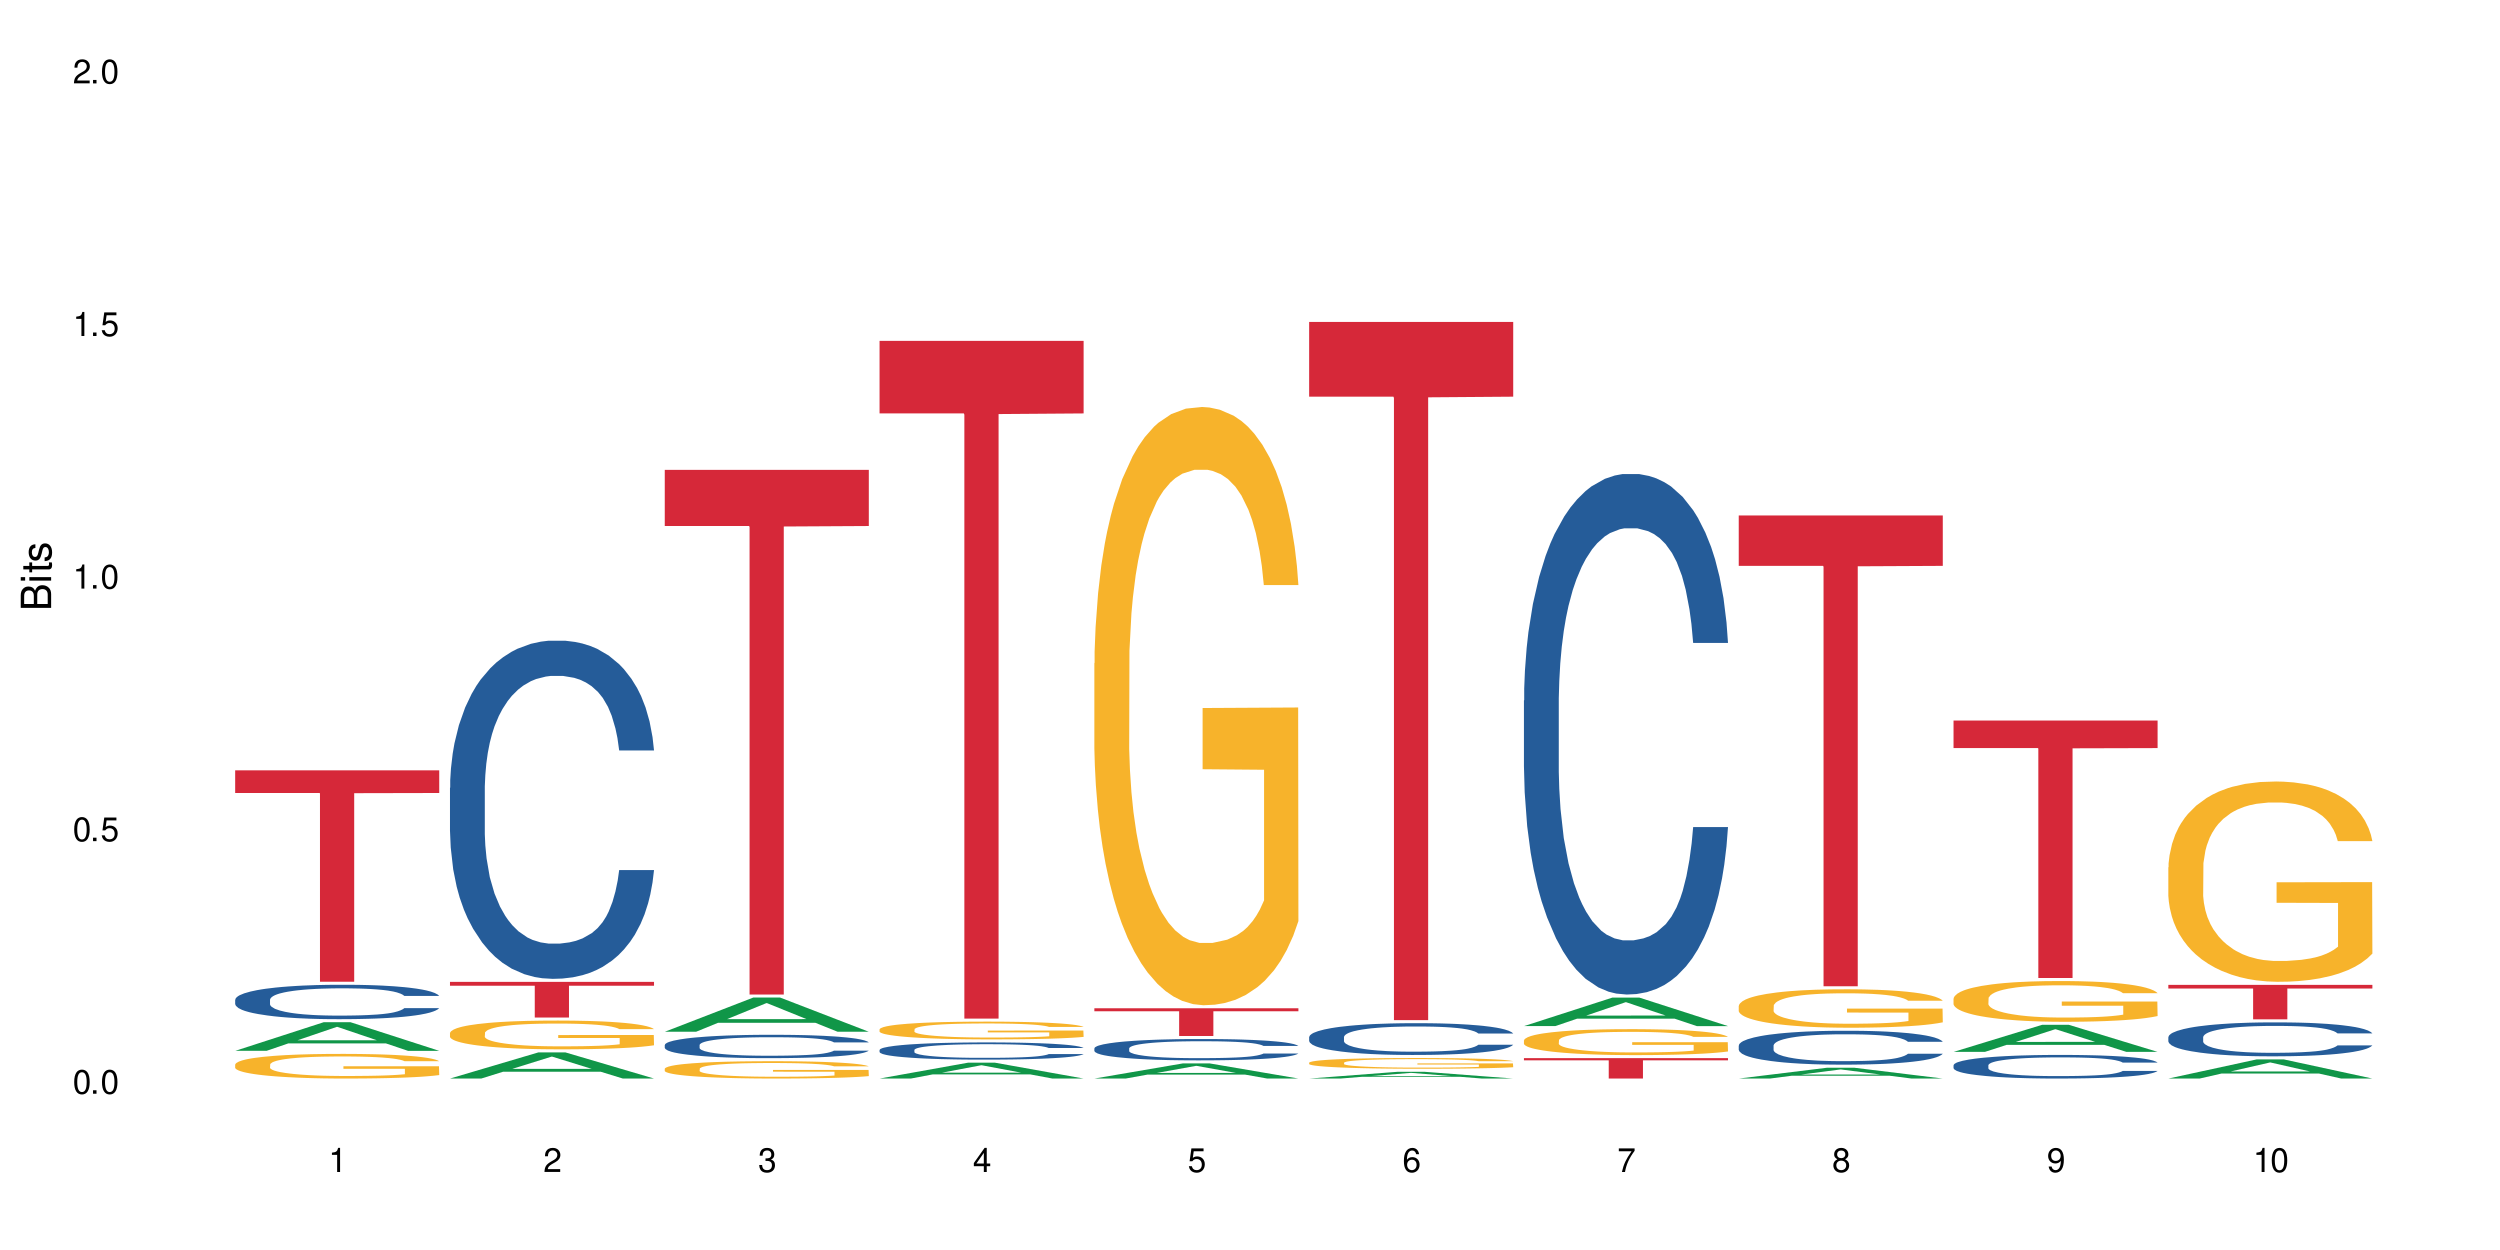 <?xml version="1.0" encoding="UTF-8"?>
<svg xmlns="http://www.w3.org/2000/svg" xmlns:xlink="http://www.w3.org/1999/xlink" width="720" height="360" viewBox="0 0 720 360">
<defs>
<g>
<g id="glyph-0-0">
</g>
<g id="glyph-0-1">
<path d="M 2.641 -6.938 C 2 -6.938 1.422 -6.656 1.078 -6.172 C 0.641 -5.562 0.406 -4.641 0.406 -3.359 C 0.406 -1.016 1.188 0.219 2.641 0.219 C 4.078 0.219 4.859 -1.016 4.859 -3.297 C 4.859 -4.641 4.656 -5.547 4.203 -6.172 C 3.844 -6.656 3.281 -6.938 2.641 -6.938 Z M 2.641 -6.188 C 3.547 -6.188 4 -5.25 4 -3.375 C 4 -1.406 3.562 -0.484 2.625 -0.484 C 1.734 -0.484 1.281 -1.438 1.281 -3.344 C 1.281 -5.25 1.734 -6.188 2.641 -6.188 Z M 2.641 -6.188 "/>
</g>
<g id="glyph-0-2">
<path d="M 1.828 -1 L 0.828 -1 L 0.828 0 L 1.828 0 Z M 1.828 -1 "/>
</g>
<g id="glyph-0-3">
<path d="M 4.562 -6.797 L 1.062 -6.797 L 0.547 -3.094 L 1.328 -3.094 C 1.719 -3.562 2.047 -3.734 2.578 -3.734 C 3.484 -3.734 4.062 -3.109 4.062 -2.094 C 4.062 -1.125 3.484 -0.531 2.578 -0.531 C 1.828 -0.531 1.375 -0.906 1.188 -1.672 L 0.328 -1.672 C 0.453 -1.109 0.547 -0.844 0.75 -0.594 C 1.125 -0.078 1.828 0.219 2.594 0.219 C 3.969 0.219 4.922 -0.781 4.922 -2.219 C 4.922 -3.562 4.031 -4.484 2.719 -4.484 C 2.25 -4.484 1.859 -4.359 1.469 -4.062 L 1.734 -5.969 L 4.562 -5.969 Z M 4.562 -6.797 "/>
</g>
<g id="glyph-0-4">
<path d="M 2.484 -4.938 L 2.484 0 L 3.328 0 L 3.328 -6.938 L 2.766 -6.938 C 2.469 -5.875 2.281 -5.734 0.984 -5.562 L 0.984 -4.938 Z M 2.484 -4.938 "/>
</g>
<g id="glyph-0-5">
<path d="M 4.859 -0.828 L 1.281 -0.828 C 1.359 -1.406 1.672 -1.781 2.5 -2.281 L 3.469 -2.828 C 4.406 -3.344 4.906 -4.062 4.906 -4.906 C 4.906 -5.484 4.672 -6.031 4.266 -6.406 C 3.859 -6.766 3.375 -6.938 2.719 -6.938 C 1.859 -6.938 1.219 -6.625 0.844 -6.031 C 0.609 -5.672 0.5 -5.234 0.484 -4.531 L 1.328 -4.531 C 1.359 -5.016 1.406 -5.281 1.531 -5.516 C 1.75 -5.938 2.188 -6.203 2.703 -6.203 C 3.469 -6.203 4.031 -5.641 4.031 -4.891 C 4.031 -4.344 3.719 -3.859 3.125 -3.516 L 2.234 -3 C 0.812 -2.172 0.406 -1.531 0.328 -0.016 L 4.859 -0.016 Z M 4.859 -0.828 "/>
</g>
<g id="glyph-0-6">
<path d="M 2.125 -3.188 L 2.578 -3.188 C 3.5 -3.188 3.984 -2.766 3.984 -1.922 C 3.984 -1.062 3.469 -0.531 2.594 -0.531 C 1.656 -0.531 1.203 -1 1.156 -2.016 L 0.312 -2.016 C 0.344 -1.453 0.438 -1.094 0.609 -0.781 C 0.953 -0.109 1.625 0.219 2.547 0.219 C 3.953 0.219 4.859 -0.625 4.859 -1.938 C 4.859 -2.828 4.516 -3.297 3.703 -3.594 C 4.344 -3.844 4.656 -4.328 4.656 -5.031 C 4.656 -6.219 3.875 -6.938 2.578 -6.938 C 1.203 -6.938 0.484 -6.172 0.453 -4.703 L 1.297 -4.703 C 1.312 -5.125 1.344 -5.359 1.453 -5.578 C 1.641 -5.969 2.062 -6.203 2.594 -6.203 C 3.344 -6.203 3.797 -5.75 3.797 -5 C 3.797 -4.516 3.609 -4.219 3.25 -4.047 C 3.016 -3.953 2.703 -3.922 2.125 -3.906 Z M 2.125 -3.188 "/>
</g>
<g id="glyph-0-7">
<path d="M 3.141 -1.672 L 3.141 0 L 3.984 0 L 3.984 -1.672 L 4.984 -1.672 L 4.984 -2.438 L 3.984 -2.438 L 3.984 -6.938 L 3.359 -6.938 L 0.266 -2.578 L 0.266 -1.672 Z M 3.141 -2.438 L 1 -2.438 L 3.141 -5.5 Z M 3.141 -2.438 "/>
</g>
<g id="glyph-0-8">
<path d="M 4.781 -5.125 C 4.609 -6.266 3.891 -6.938 2.844 -6.938 C 2.094 -6.938 1.422 -6.578 1.031 -5.953 C 0.594 -5.266 0.406 -4.422 0.406 -3.172 C 0.406 -2 0.578 -1.25 0.984 -0.641 C 1.359 -0.078 1.953 0.219 2.703 0.219 C 3.984 0.219 4.922 -0.75 4.922 -2.094 C 4.922 -3.375 4.062 -4.281 2.844 -4.281 C 2.172 -4.281 1.641 -4.031 1.281 -3.516 C 1.281 -5.234 1.828 -6.188 2.797 -6.188 C 3.391 -6.188 3.797 -5.797 3.938 -5.125 Z M 2.734 -3.531 C 3.547 -3.531 4.062 -2.953 4.062 -2.031 C 4.062 -1.156 3.484 -0.531 2.703 -0.531 C 1.922 -0.531 1.328 -1.188 1.328 -2.078 C 1.328 -2.938 1.906 -3.531 2.734 -3.531 Z M 2.734 -3.531 "/>
</g>
<g id="glyph-0-9">
<path d="M 4.984 -6.797 L 0.438 -6.797 L 0.438 -5.969 L 4.109 -5.969 C 2.5 -3.656 1.828 -2.234 1.328 0 L 2.219 0 C 2.594 -2.172 3.453 -4.047 4.984 -6.094 Z M 4.984 -6.797 "/>
</g>
<g id="glyph-0-10">
<path d="M 3.75 -3.656 C 4.469 -4.094 4.688 -4.438 4.688 -5.078 C 4.688 -6.172 3.844 -6.938 2.641 -6.938 C 1.438 -6.938 0.594 -6.172 0.594 -5.094 C 0.594 -4.438 0.812 -4.094 1.516 -3.656 C 0.734 -3.266 0.359 -2.703 0.359 -1.922 C 0.359 -0.656 1.281 0.219 2.641 0.219 C 3.984 0.219 4.922 -0.656 4.922 -1.922 C 4.922 -2.703 4.531 -3.266 3.75 -3.656 Z M 2.641 -6.188 C 3.359 -6.188 3.812 -5.75 3.812 -5.062 C 3.812 -4.406 3.344 -3.984 2.641 -3.984 C 1.922 -3.984 1.453 -4.406 1.453 -5.078 C 1.453 -5.75 1.922 -6.188 2.641 -6.188 Z M 2.641 -3.266 C 3.484 -3.266 4.062 -2.719 4.062 -1.906 C 4.062 -1.078 3.484 -0.531 2.625 -0.531 C 1.797 -0.531 1.219 -1.094 1.219 -1.906 C 1.219 -2.719 1.781 -3.266 2.641 -3.266 Z M 2.641 -3.266 "/>
</g>
<g id="glyph-0-11">
<path d="M 0.516 -1.578 C 0.672 -0.453 1.406 0.219 2.438 0.219 C 3.188 0.219 3.859 -0.141 4.266 -0.766 C 4.688 -1.453 4.891 -2.297 4.891 -3.547 C 4.891 -4.719 4.703 -5.453 4.312 -6.078 C 3.938 -6.641 3.344 -6.938 2.594 -6.938 C 1.297 -6.938 0.359 -5.969 0.359 -4.625 C 0.359 -3.344 1.234 -2.453 2.453 -2.453 C 3.094 -2.453 3.578 -2.672 4.016 -3.203 C 4 -1.484 3.469 -0.531 2.5 -0.531 C 1.906 -0.531 1.484 -0.906 1.359 -1.578 Z M 2.578 -6.203 C 3.375 -6.203 3.969 -5.531 3.969 -4.641 C 3.969 -3.797 3.391 -3.188 2.547 -3.188 C 1.734 -3.188 1.234 -3.766 1.234 -4.688 C 1.234 -5.562 1.797 -6.203 2.578 -6.203 Z M 2.578 -6.203 "/>
</g>
<g id="glyph-1-0">
</g>
<g id="glyph-1-1">
<path d="M 0 -0.953 L 0 -4.891 C 0 -5.719 -0.234 -6.344 -0.734 -6.797 C -1.188 -7.234 -1.812 -7.469 -2.5 -7.469 C -3.547 -7.469 -4.188 -7 -4.625 -5.875 C -4.984 -6.688 -5.625 -7.094 -6.531 -7.094 C -7.172 -7.094 -7.734 -6.859 -8.141 -6.391 C -8.562 -5.922 -8.75 -5.344 -8.75 -4.5 L -8.75 -0.953 Z M -4.984 -2.062 L -7.766 -2.062 L -7.766 -4.219 C -7.766 -4.844 -7.688 -5.203 -7.453 -5.5 C -7.219 -5.812 -6.859 -5.969 -6.375 -5.969 C -5.891 -5.969 -5.531 -5.812 -5.297 -5.5 C -5.062 -5.203 -4.984 -4.844 -4.984 -4.219 Z M -0.984 -2.062 L -4 -2.062 L -4 -4.781 C -4 -5.766 -3.438 -6.359 -2.484 -6.359 C -1.547 -6.359 -0.984 -5.766 -0.984 -4.781 Z M -0.984 -2.062 "/>
</g>
<g id="glyph-1-2">
<path d="M -6.281 -1.797 L -6.281 -0.797 L 0 -0.797 L 0 -1.797 Z M -8.75 -1.797 L -8.75 -0.797 L -7.484 -0.797 L -7.484 -1.797 Z M -8.75 -1.797 "/>
</g>
<g id="glyph-1-3">
<path d="M -6.281 -3.047 L -6.281 -2.016 L -8.016 -2.016 L -8.016 -1.016 L -6.281 -1.016 L -6.281 -0.172 L -5.469 -0.172 L -5.469 -1.016 L -0.719 -1.016 C -0.078 -1.016 0.281 -1.453 0.281 -2.234 C 0.281 -2.5 0.25 -2.719 0.188 -3.047 L -0.641 -3.047 C -0.609 -2.906 -0.594 -2.766 -0.594 -2.562 C -0.594 -2.141 -0.719 -2.016 -1.156 -2.016 L -5.469 -2.016 L -5.469 -3.047 Z M -6.281 -3.047 "/>
</g>
<g id="glyph-1-4">
<path d="M -4.531 -5.25 C -5.766 -5.25 -6.469 -4.422 -6.469 -2.969 C -6.469 -1.516 -5.719 -0.562 -4.547 -0.562 C -3.562 -0.562 -3.094 -1.062 -2.734 -2.562 L -2.516 -3.484 C -2.344 -4.188 -2.094 -4.469 -1.641 -4.469 C -1.047 -4.469 -0.641 -3.875 -0.641 -3 C -0.641 -2.453 -0.797 -2 -1.062 -1.75 C -1.25 -1.594 -1.422 -1.531 -1.875 -1.469 L -1.875 -0.406 C -0.422 -0.453 0.281 -1.266 0.281 -2.922 C 0.281 -4.5 -0.5 -5.516 -1.719 -5.516 C -2.656 -5.516 -3.172 -4.984 -3.469 -3.734 L -3.703 -2.766 C -3.891 -1.953 -4.156 -1.609 -4.594 -1.609 C -5.188 -1.609 -5.547 -2.125 -5.547 -2.938 C -5.547 -3.75 -5.203 -4.172 -4.531 -4.203 Z M -4.531 -5.25 "/>
</g>
</g>
</defs>
<rect x="-72" y="-36" width="864" height="432" fill="rgb(100%, 100%, 100%)" fill-opacity="1"/>
<path fill-rule="nonzero" fill="rgb(6.275%, 58.824%, 28.235%)" fill-opacity="1" d="M 67.73 302.637 L 67.793 302.629 L 93.223 294.398 L 100.945 294.398 L 126.5 302.645 L 117.52 302.645 L 111.117 300.492 L 83.051 300.492 L 76.773 302.637 L 67.73 302.637 L 85.75 299.602 L 108.543 299.594 L 97.176 295.746 L 97.051 295.738 L 96.926 295.762 L 85.688 299.594 L 85.75 299.602 Z M 67.73 302.637 "/>
<path fill-rule="nonzero" fill="rgb(14.51%, 36.078%, 60%)" fill-opacity="1" d="M 67.73 287.93 L 67.801 287.918 L 67.801 287.703 L 68.02 287.355 L 68.52 286.922 L 69.02 286.625 L 70.312 286.09 L 72.102 285.574 L 73.965 285.176 L 75.328 284.941 L 76.547 284.758 L 79.34 284.422 L 81.133 284.25 L 83.066 284.098 L 85.434 283.945 L 87.152 283.852 L 91.023 283.707 L 93.891 283.645 L 96.113 283.617 L 100.914 283.617 L 103.781 283.652 L 105.859 283.699 L 108.152 283.773 L 110.086 283.852 L 113.457 284.051 L 116.465 284.305 L 117.828 284.449 L 119.977 284.73 L 121.625 285.004 L 122.773 285.238 L 124.062 285.574 L 125.207 285.98 L 126.07 286.441 L 126.5 286.832 L 116.465 286.832 L 115.965 286.469 L 115.391 286.188 L 114.316 285.816 L 113.238 285.555 L 111.734 285.293 L 110.375 285.121 L 108.512 284.949 L 106.863 284.84 L 105.141 284.758 L 103.492 284.703 L 100.34 284.648 L 96.684 284.648 L 95.324 284.668 L 92.527 284.742 L 91.023 284.805 L 88.871 284.93 L 87.367 285.047 L 85.578 285.23 L 84.359 285.383 L 82.852 285.617 L 81.777 285.828 L 80.559 286.125 L 79.844 286.352 L 79.199 286.605 L 78.625 286.906 L 78.195 287.223 L 77.906 287.555 L 77.766 287.883 L 77.766 289.285 L 77.906 289.613 L 78.266 289.992 L 79.199 290.543 L 80.559 291.023 L 82.137 291.406 L 83.641 291.676 L 84.5 291.805 L 85.648 291.949 L 87.441 292.129 L 90.02 292.309 L 91.523 292.383 L 93.816 292.453 L 96.184 292.492 L 99.336 292.492 L 102.133 292.453 L 103.996 292.41 L 105.93 292.336 L 108.582 292.184 L 110.23 292.039 L 111.664 291.867 L 112.738 291.695 L 113.457 291.551 L 114.531 291.27 L 115.391 290.961 L 116.035 290.645 L 116.465 290.336 L 126.5 290.336 L 126.07 290.699 L 125.422 291.051 L 124.777 291.312 L 123.777 291.633 L 122.629 291.91 L 120.98 292.23 L 119.617 292.438 L 117.828 292.664 L 116.18 292.836 L 114.387 292.988 L 111.734 293.172 L 110.016 293.262 L 108.152 293.344 L 105.93 293.414 L 103.137 293.477 L 100.125 293.516 L 97.328 293.523 L 94.32 293.504 L 92.098 293.469 L 89.16 293.387 L 85.504 293.223 L 82.852 293.051 L 80.773 292.879 L 78.984 292.699 L 76.977 292.453 L 74.395 292.055 L 72.82 291.75 L 71.746 291.496 L 70.527 291.141 L 69.664 290.824 L 68.664 290.316 L 67.945 289.676 L 67.73 289.176 Z M 67.73 287.93 "/>
<path fill-rule="nonzero" fill="rgb(96.863%, 70.196%, 16.863%)" fill-opacity="1" d="M 67.73 306.562 L 67.801 306.555 L 67.801 306.426 L 68.09 306.133 L 68.805 305.73 L 69.738 305.402 L 70.742 305.141 L 71.387 305.004 L 72.461 304.809 L 73.395 304.668 L 75.758 304.375 L 78.77 304.102 L 80.418 303.988 L 82.281 303.875 L 84.93 303.754 L 86.148 303.707 L 89.875 303.605 L 94.105 303.539 L 98.762 303.52 L 100.914 303.527 L 103.852 303.551 L 107.863 303.625 L 110.16 303.688 L 111.949 303.754 L 113.812 303.836 L 116.105 303.969 L 118.258 304.121 L 119.977 304.277 L 121.695 304.473 L 123.129 304.68 L 124.348 304.906 L 125.422 305.18 L 126.07 305.406 L 126.5 305.633 L 116.535 305.633 L 115.965 305.406 L 115.32 305.23 L 114.242 305.02 L 113.168 304.863 L 112.094 304.738 L 110.086 304.57 L 108.367 304.465 L 106.215 304.375 L 104.137 304.316 L 101.773 304.277 L 100.34 304.266 L 96.543 304.266 L 93.102 304.312 L 91.094 304.363 L 89.66 304.414 L 87.656 304.512 L 86.438 304.59 L 85.719 304.641 L 83.57 304.844 L 82.137 305.023 L 81.348 305.148 L 80.344 305.344 L 79.629 305.516 L 78.84 305.777 L 78.41 305.973 L 77.836 306.414 L 77.766 307.578 L 77.98 307.824 L 78.41 308.094 L 78.984 308.324 L 79.844 308.57 L 80.703 308.762 L 82.207 309.012 L 83.496 309.18 L 84.5 309.293 L 86.438 309.465 L 87.227 309.523 L 89.09 309.641 L 91.023 309.734 L 93.387 309.809 L 95.18 309.848 L 98.047 309.883 L 101.703 309.883 L 106 309.844 L 108.727 309.793 L 110.59 309.738 L 111.809 309.695 L 113.312 309.621 L 114.387 309.559 L 115.391 309.484 L 116.609 309.375 L 116.609 307.824 L 98.906 307.82 L 98.906 307.094 L 126.426 307.086 L 126.5 309.621 L 124.992 309.797 L 123.129 309.965 L 121.34 310.098 L 119.477 310.207 L 116.824 310.328 L 114.672 310.406 L 111.375 310.496 L 108.367 310.555 L 105.215 310.594 L 102.418 310.613 L 99.121 310.621 L 96.184 310.609 L 93.031 310.57 L 90.52 310.516 L 88.227 310.453 L 85.934 310.367 L 83.066 310.23 L 81.203 310.121 L 79.27 309.984 L 77.336 309.824 L 75.613 309.648 L 74.469 309.512 L 73.32 309.355 L 72.102 309.16 L 70.957 308.941 L 70.098 308.742 L 69.309 308.512 L 68.734 308.301 L 68.16 308.008 L 67.875 307.773 L 67.73 307.574 Z M 67.73 306.562 "/>
<path fill-rule="nonzero" fill="rgb(83.922%, 15.686%, 22.353%)" fill-opacity="1" d="M 67.73 221.863 L 126.5 221.863 L 126.5 228.383 L 102.008 228.438 L 102.008 282.742 L 92.152 282.742 L 92.152 228.496 L 92.008 228.383 L 67.73 228.383 Z M 67.73 221.863 "/>
<path fill-rule="nonzero" fill="rgb(6.275%, 58.824%, 28.235%)" fill-opacity="1" d="M 129.594 310.613 L 129.656 310.605 L 155.082 303.082 L 162.805 303.082 L 188.359 310.621 L 179.383 310.621 L 172.977 308.652 L 144.91 308.652 L 138.633 310.613 L 129.594 310.613 L 147.613 307.84 L 170.402 307.832 L 159.039 304.312 L 158.914 304.309 L 158.789 304.328 L 147.547 307.832 L 147.613 307.84 Z M 129.594 310.613 "/>
<path fill-rule="nonzero" fill="rgb(14.51%, 36.078%, 60%)" fill-opacity="1" d="M 129.594 226.898 L 129.664 226.809 L 129.664 224.676 L 129.879 221.293 L 130.379 217.02 L 130.883 214.082 L 132.172 208.828 L 133.965 203.754 L 135.828 199.84 L 137.188 197.523 L 138.406 195.742 L 141.203 192.449 L 142.992 190.758 L 144.93 189.246 L 147.293 187.734 L 149.016 186.844 L 152.883 185.418 L 155.75 184.797 L 157.973 184.527 L 162.773 184.527 L 165.641 184.883 L 167.719 185.328 L 170.012 186.043 L 171.949 186.844 L 175.316 188.801 L 178.324 191.293 L 179.688 192.719 L 181.836 195.477 L 183.484 198.148 L 184.633 200.461 L 185.922 203.754 L 187.07 207.762 L 187.93 212.301 L 188.359 216.129 L 178.324 216.129 L 177.824 212.566 L 177.25 209.809 L 176.176 206.16 L 175.102 203.578 L 173.598 200.996 L 172.234 199.305 L 170.371 197.613 L 168.723 196.547 L 167.004 195.742 L 165.355 195.211 L 162.199 194.676 L 158.547 194.676 L 157.184 194.855 L 154.391 195.566 L 152.883 196.188 L 150.734 197.434 L 149.23 198.594 L 147.438 200.371 L 146.219 201.887 L 144.715 204.199 L 143.641 206.246 L 142.422 209.184 L 141.703 211.41 L 141.059 213.902 L 140.484 216.84 L 140.055 219.957 L 139.77 223.25 L 139.625 226.453 L 139.625 240.25 L 139.77 243.457 L 140.129 247.195 L 141.059 252.625 L 142.422 257.344 L 143.996 261.082 L 145.504 263.75 L 146.363 264.996 L 147.508 266.422 L 149.301 268.203 L 151.879 269.984 L 153.387 270.695 L 155.68 271.406 L 158.043 271.762 L 161.199 271.762 L 163.992 271.406 L 165.855 270.961 L 167.789 270.25 L 170.441 268.738 L 172.09 267.312 L 173.523 265.621 L 174.598 263.93 L 175.316 262.504 L 176.391 259.746 L 177.25 256.719 L 177.895 253.605 L 178.324 250.578 L 188.359 250.578 L 187.93 254.137 L 187.285 257.609 L 186.641 260.191 L 185.637 263.305 L 184.488 266.066 L 182.84 269.18 L 181.48 271.23 L 179.688 273.453 L 178.039 275.145 L 176.246 276.66 L 173.598 278.438 L 171.875 279.328 L 170.012 280.129 L 167.789 280.844 L 164.996 281.465 L 161.984 281.82 L 159.191 281.91 L 156.18 281.734 L 153.957 281.375 L 151.02 280.574 L 147.367 278.973 L 144.715 277.281 L 142.637 275.59 L 140.844 273.809 L 138.836 271.406 L 136.258 267.488 L 134.68 264.465 L 133.605 261.973 L 132.387 258.5 L 131.527 255.383 L 130.523 250.398 L 129.809 244.078 L 129.594 239.184 Z M 129.594 226.898 "/>
<path fill-rule="nonzero" fill="rgb(96.863%, 70.196%, 16.863%)" fill-opacity="1" d="M 129.594 297.473 L 129.664 297.465 L 129.664 297.312 L 129.949 296.973 L 130.668 296.504 L 131.598 296.117 L 132.602 295.816 L 133.246 295.656 L 134.32 295.43 L 135.254 295.262 L 137.617 294.922 L 140.629 294.605 L 142.277 294.469 L 144.141 294.34 L 146.793 294.195 L 148.012 294.141 L 151.738 294.02 L 155.965 293.945 L 160.625 293.922 L 162.773 293.93 L 165.711 293.961 L 169.727 294.043 L 172.02 294.121 L 173.812 294.195 L 175.676 294.293 L 177.969 294.445 L 180.117 294.625 L 181.836 294.809 L 183.559 295.035 L 184.992 295.277 L 186.211 295.543 L 187.285 295.859 L 187.93 296.125 L 188.359 296.391 L 178.398 296.391 L 177.824 296.125 L 177.18 295.922 L 176.105 295.672 L 175.031 295.488 L 173.953 295.344 L 171.949 295.148 L 170.227 295.027 L 168.078 294.922 L 166 294.855 L 163.633 294.809 L 162.199 294.793 L 158.402 294.793 L 154.961 294.848 L 152.957 294.906 L 151.523 294.969 L 149.516 295.082 L 148.297 295.172 L 147.582 295.23 L 145.43 295.465 L 143.996 295.68 L 143.207 295.82 L 142.207 296.051 L 141.488 296.254 L 140.699 296.555 L 140.27 296.781 L 139.695 297.297 L 139.625 298.66 L 139.84 298.945 L 140.27 299.258 L 140.844 299.527 L 141.703 299.816 L 142.562 300.035 L 144.07 300.332 L 145.359 300.527 L 146.363 300.656 L 148.297 300.859 L 149.086 300.93 L 150.949 301.066 L 152.883 301.172 L 155.25 301.262 L 157.039 301.309 L 159.906 301.344 L 163.562 301.344 L 167.863 301.301 L 170.586 301.238 L 172.449 301.18 L 173.668 301.125 L 175.172 301.043 L 176.246 300.965 L 177.25 300.883 L 178.469 300.754 L 178.469 298.945 L 160.766 298.938 L 160.766 298.09 L 188.289 298.086 L 188.359 301.043 L 186.855 301.246 L 184.992 301.441 L 183.199 301.594 L 181.336 301.723 L 178.684 301.867 L 176.535 301.957 L 173.238 302.062 L 170.227 302.133 L 167.074 302.176 L 164.277 302.199 L 160.984 302.207 L 158.043 302.191 L 154.891 302.148 L 152.383 302.086 L 150.09 302.012 L 147.797 301.914 L 144.93 301.754 L 143.066 301.625 L 141.129 301.465 L 139.195 301.277 L 137.477 301.074 L 136.328 300.914 L 135.184 300.73 L 133.965 300.504 L 132.816 300.246 L 131.957 300.012 L 131.168 299.75 L 130.594 299.5 L 130.023 299.16 L 129.734 298.887 L 129.594 298.652 Z M 129.594 297.473 "/>
<path fill-rule="nonzero" fill="rgb(83.922%, 15.686%, 22.353%)" fill-opacity="1" d="M 129.594 282.785 L 188.359 282.785 L 188.359 283.883 L 163.867 283.895 L 163.867 293.047 L 154.012 293.047 L 154.012 283.902 L 153.871 283.883 L 129.594 283.883 Z M 129.594 282.785 "/>
<path fill-rule="nonzero" fill="rgb(6.275%, 58.824%, 28.235%)" fill-opacity="1" d="M 191.453 297.137 L 191.516 297.129 L 216.945 287.293 L 224.668 287.293 L 250.219 297.148 L 241.242 297.148 L 234.84 294.574 L 206.773 294.574 L 200.492 297.137 L 191.453 297.137 L 209.473 293.512 L 232.266 293.5 L 220.898 288.902 L 220.773 288.895 L 220.648 288.922 L 209.41 293.5 L 209.473 293.512 Z M 191.453 297.137 "/>
<path fill-rule="nonzero" fill="rgb(14.51%, 36.078%, 60%)" fill-opacity="1" d="M 191.453 300.949 L 191.523 300.941 L 191.523 300.797 L 191.738 300.562 L 192.242 300.266 L 192.742 300.062 L 194.031 299.699 L 195.824 299.352 L 197.688 299.078 L 199.051 298.918 L 200.27 298.797 L 203.062 298.57 L 204.855 298.453 L 206.789 298.348 L 209.156 298.242 L 210.875 298.184 L 214.746 298.082 L 217.613 298.039 L 219.832 298.023 L 224.637 298.023 L 227.5 298.047 L 229.582 298.078 L 231.875 298.125 L 233.809 298.184 L 237.176 298.316 L 240.188 298.488 L 241.547 298.586 L 243.699 298.777 L 245.348 298.965 L 246.492 299.121 L 247.785 299.352 L 248.93 299.629 L 249.789 299.941 L 250.219 300.207 L 240.188 300.207 L 239.684 299.961 L 239.113 299.77 L 238.035 299.516 L 236.961 299.34 L 235.457 299.16 L 234.094 299.043 L 232.23 298.926 L 230.582 298.852 L 228.863 298.797 L 227.215 298.762 L 224.062 298.723 L 220.406 298.723 L 219.043 298.734 L 216.25 298.785 L 214.746 298.828 L 212.594 298.914 L 211.09 298.992 L 209.297 299.117 L 208.078 299.223 L 206.574 299.383 L 205.5 299.523 L 204.281 299.727 L 203.566 299.879 L 202.918 300.051 L 202.348 300.254 L 201.918 300.469 L 201.629 300.695 L 201.484 300.918 L 201.484 301.871 L 201.629 302.094 L 201.988 302.352 L 202.918 302.727 L 204.281 303.051 L 205.859 303.312 L 207.363 303.496 L 208.223 303.582 L 209.371 303.68 L 211.16 303.805 L 213.742 303.926 L 215.246 303.977 L 217.539 304.023 L 219.906 304.051 L 223.059 304.051 L 225.852 304.023 L 227.715 303.992 L 229.652 303.945 L 232.305 303.84 L 233.953 303.742 L 235.387 303.625 L 236.461 303.508 L 237.176 303.41 L 238.254 303.219 L 239.113 303.008 L 239.758 302.793 L 240.188 302.586 L 250.219 302.586 L 249.789 302.832 L 249.145 303.07 L 248.5 303.25 L 247.496 303.465 L 246.352 303.656 L 244.703 303.871 L 243.34 304.012 L 241.547 304.164 L 239.898 304.281 L 238.109 304.387 L 235.457 304.512 L 233.738 304.57 L 231.875 304.629 L 229.652 304.676 L 226.855 304.719 L 223.848 304.742 L 221.051 304.75 L 218.043 304.738 L 215.82 304.715 L 212.883 304.656 L 209.227 304.547 L 206.574 304.43 L 204.496 304.312 L 202.703 304.191 L 200.699 304.023 L 198.117 303.754 L 196.543 303.543 L 195.465 303.371 L 194.246 303.133 L 193.387 302.918 L 192.383 302.574 L 191.668 302.137 L 191.453 301.797 Z M 191.453 300.949 "/>
<path fill-rule="nonzero" fill="rgb(96.863%, 70.196%, 16.863%)" fill-opacity="1" d="M 191.453 307.766 L 191.523 307.762 L 191.523 307.668 L 191.812 307.465 L 192.527 307.18 L 193.461 306.949 L 194.461 306.766 L 195.109 306.672 L 196.184 306.531 L 197.113 306.434 L 199.48 306.227 L 202.488 306.035 L 204.137 305.953 L 206 305.875 L 208.652 305.789 L 209.871 305.758 L 213.598 305.684 L 217.828 305.641 L 222.484 305.625 L 224.637 305.629 L 227.574 305.648 L 231.586 305.699 L 233.879 305.742 L 235.672 305.789 L 237.535 305.848 L 239.828 305.941 L 241.98 306.051 L 243.699 306.16 L 245.418 306.297 L 246.852 306.441 L 248.07 306.602 L 249.145 306.793 L 249.789 306.953 L 250.219 307.113 L 240.258 307.113 L 239.684 306.953 L 239.039 306.828 L 237.965 306.68 L 236.891 306.57 L 235.816 306.484 L 233.809 306.363 L 232.09 306.293 L 229.938 306.227 L 227.859 306.188 L 225.496 306.16 L 224.062 306.148 L 220.262 306.148 L 216.824 306.184 L 214.816 306.219 L 213.383 306.254 L 211.375 306.324 L 210.156 306.379 L 209.441 306.414 L 207.293 306.555 L 205.859 306.684 L 205.07 306.77 L 204.066 306.906 L 203.348 307.031 L 202.562 307.215 L 202.133 307.352 L 201.559 307.66 L 201.484 308.48 L 201.703 308.656 L 202.133 308.844 L 202.703 309.008 L 203.566 309.18 L 204.426 309.312 L 205.93 309.488 L 207.219 309.609 L 208.223 309.688 L 210.156 309.809 L 210.945 309.852 L 212.809 309.934 L 214.746 309.996 L 217.109 310.051 L 218.902 310.078 L 221.77 310.102 L 225.422 310.102 L 229.723 310.074 L 232.445 310.039 L 234.309 310 L 235.527 309.969 L 237.035 309.918 L 238.109 309.871 L 239.113 309.824 L 240.332 309.746 L 240.332 308.656 L 222.629 308.648 L 222.629 308.141 L 250.148 308.133 L 250.219 309.918 L 248.715 310.043 L 246.852 310.16 L 245.059 310.25 L 243.195 310.328 L 240.547 310.414 L 238.395 310.469 L 235.098 310.535 L 232.09 310.574 L 228.934 310.602 L 226.141 310.617 L 222.844 310.621 L 219.906 310.613 L 216.75 310.586 L 214.242 310.547 L 211.949 310.504 L 209.656 310.441 L 206.789 310.348 L 204.926 310.27 L 202.992 310.176 L 201.055 310.059 L 199.336 309.938 L 198.191 309.84 L 197.043 309.73 L 195.824 309.594 L 194.68 309.441 L 193.816 309.297 L 193.031 309.137 L 192.457 308.988 L 191.883 308.781 L 191.598 308.617 L 191.453 308.477 Z M 191.453 307.766 "/>
<path fill-rule="nonzero" fill="rgb(83.922%, 15.686%, 22.353%)" fill-opacity="1" d="M 191.453 135.316 L 250.219 135.316 L 250.219 151.492 L 225.727 151.633 L 225.727 286.418 L 215.875 286.418 L 215.875 151.773 L 215.73 151.492 L 191.453 151.492 Z M 191.453 135.316 "/>
<path fill-rule="nonzero" fill="rgb(6.275%, 58.824%, 28.235%)" fill-opacity="1" d="M 253.312 310.617 L 253.375 310.613 L 278.805 306.051 L 286.527 306.051 L 312.082 310.621 L 303.102 310.621 L 296.699 309.426 L 268.633 309.426 L 262.355 310.617 L 253.312 310.617 L 271.332 308.934 L 294.125 308.93 L 282.762 306.797 L 282.633 306.793 L 282.508 306.805 L 271.27 308.93 L 271.332 308.934 Z M 253.312 310.617 "/>
<path fill-rule="nonzero" fill="rgb(14.51%, 36.078%, 60%)" fill-opacity="1" d="M 253.312 302.375 L 253.387 302.371 L 253.387 302.262 L 253.602 302.09 L 254.102 301.871 L 254.605 301.723 L 255.895 301.457 L 257.684 301.199 L 259.547 301 L 260.91 300.883 L 262.129 300.789 L 264.922 300.625 L 266.715 300.539 L 268.652 300.461 L 271.016 300.383 L 272.734 300.34 L 276.605 300.266 L 279.473 300.234 L 281.695 300.219 L 286.496 300.219 L 289.363 300.238 L 291.441 300.262 L 293.734 300.297 L 295.668 300.34 L 299.039 300.438 L 302.047 300.562 L 303.41 300.637 L 305.559 300.777 L 307.207 300.914 L 308.355 301.031 L 309.645 301.199 L 310.793 301.402 L 311.652 301.633 L 312.082 301.828 L 302.047 301.828 L 301.547 301.648 L 300.973 301.508 L 299.898 301.32 L 298.824 301.188 L 297.316 301.059 L 295.957 300.973 L 294.094 300.887 L 292.445 300.832 L 290.723 300.789 L 289.074 300.762 L 285.922 300.738 L 282.266 300.738 L 280.906 300.746 L 278.109 300.781 L 276.605 300.812 L 274.457 300.875 L 272.949 300.938 L 271.16 301.027 L 269.941 301.102 L 268.434 301.223 L 267.359 301.324 L 266.141 301.473 L 265.426 301.586 L 264.781 301.715 L 264.207 301.863 L 263.777 302.023 L 263.492 302.191 L 263.348 302.352 L 263.348 303.055 L 263.492 303.219 L 263.848 303.406 L 264.781 303.684 L 266.141 303.926 L 267.719 304.113 L 269.223 304.25 L 270.082 304.312 L 271.23 304.387 L 273.023 304.477 L 275.602 304.566 L 277.105 304.602 L 279.402 304.641 L 281.766 304.656 L 284.918 304.656 L 287.715 304.641 L 289.578 304.617 L 291.512 304.582 L 294.164 304.504 L 295.812 304.43 L 297.246 304.344 L 298.32 304.258 L 299.039 304.188 L 300.113 304.047 L 300.973 303.891 L 301.617 303.734 L 302.047 303.578 L 312.082 303.578 L 311.652 303.762 L 311.008 303.938 L 310.363 304.07 L 309.359 304.227 L 308.211 304.367 L 306.562 304.527 L 305.203 304.629 L 303.41 304.742 L 301.762 304.828 L 299.969 304.906 L 297.316 304.996 L 295.598 305.043 L 293.734 305.082 L 291.512 305.121 L 288.719 305.152 L 285.707 305.168 L 282.914 305.172 L 279.902 305.164 L 277.68 305.148 L 274.742 305.105 L 271.086 305.023 L 268.434 304.938 L 266.355 304.852 L 264.566 304.762 L 262.559 304.641 L 259.98 304.441 L 258.402 304.285 L 257.328 304.16 L 256.109 303.984 L 255.25 303.824 L 254.246 303.57 L 253.527 303.25 L 253.312 303 Z M 253.312 302.375 "/>
<path fill-rule="nonzero" fill="rgb(96.863%, 70.196%, 16.863%)" fill-opacity="1" d="M 253.312 296.418 L 253.387 296.414 L 253.387 296.32 L 253.672 296.109 L 254.387 295.82 L 255.32 295.582 L 256.324 295.395 L 256.969 295.297 L 258.043 295.156 L 258.977 295.055 L 261.34 294.844 L 264.352 294.648 L 266 294.566 L 267.863 294.484 L 270.516 294.395 L 271.73 294.363 L 275.461 294.289 L 279.688 294.242 L 284.348 294.227 L 286.496 294.234 L 289.434 294.25 L 293.449 294.305 L 295.742 294.348 L 297.531 294.395 L 299.395 294.457 L 301.691 294.551 L 303.84 294.664 L 305.559 294.773 L 307.281 294.914 L 308.715 295.066 L 309.93 295.227 L 311.008 295.426 L 311.652 295.586 L 312.082 295.75 L 302.121 295.75 L 301.547 295.586 L 300.902 295.461 L 299.824 295.309 L 298.75 295.195 L 297.676 295.105 L 295.668 294.984 L 293.949 294.91 L 291.801 294.844 L 289.723 294.805 L 287.355 294.773 L 285.922 294.766 L 282.125 294.766 L 278.684 294.797 L 276.676 294.836 L 275.242 294.871 L 273.238 294.941 L 272.02 295 L 271.301 295.035 L 269.152 295.18 L 267.719 295.312 L 266.93 295.402 L 265.926 295.543 L 265.211 295.668 L 264.422 295.855 L 263.992 295.996 L 263.418 296.312 L 263.348 297.152 L 263.562 297.332 L 263.992 297.523 L 264.566 297.691 L 265.426 297.867 L 266.285 298.004 L 267.789 298.188 L 269.082 298.309 L 270.082 298.387 L 272.02 298.512 L 272.809 298.555 L 274.672 298.641 L 276.605 298.703 L 278.973 298.762 L 280.762 298.789 L 283.629 298.812 L 287.285 298.812 L 291.586 298.785 L 294.309 298.746 L 296.172 298.711 L 297.391 298.676 L 298.895 298.625 L 299.969 298.578 L 300.973 298.527 L 302.191 298.449 L 302.191 297.332 L 284.488 297.328 L 284.488 296.805 L 312.008 296.797 L 312.082 298.625 L 310.578 298.75 L 308.715 298.875 L 306.922 298.965 L 305.059 299.047 L 302.406 299.137 L 300.258 299.191 L 296.961 299.258 L 293.949 299.297 L 290.797 299.328 L 288 299.34 L 284.703 299.344 L 281.766 299.336 L 278.613 299.309 L 276.105 299.27 L 273.812 299.223 L 271.516 299.164 L 268.652 299.066 L 266.789 298.984 L 264.852 298.887 L 262.918 298.77 L 261.195 298.645 L 260.051 298.547 L 258.902 298.434 L 257.684 298.293 L 256.539 298.133 L 255.68 297.988 L 254.891 297.828 L 254.316 297.672 L 253.742 297.461 L 253.457 297.293 L 253.312 297.148 Z M 253.312 296.418 "/>
<path fill-rule="nonzero" fill="rgb(83.922%, 15.686%, 22.353%)" fill-opacity="1" d="M 253.312 98.176 L 312.082 98.176 L 312.082 119.066 L 287.59 119.25 L 287.59 293.352 L 277.734 293.352 L 277.734 119.434 L 277.594 119.066 L 253.312 119.066 Z M 253.312 98.176 "/>
<path fill-rule="nonzero" fill="rgb(6.275%, 58.824%, 28.235%)" fill-opacity="1" d="M 315.176 310.617 L 315.238 310.613 L 340.664 306.262 L 348.387 306.262 L 373.941 310.621 L 364.965 310.621 L 358.559 309.484 L 330.496 309.484 L 324.215 310.617 L 315.176 310.617 L 333.195 309.012 L 355.984 309.008 L 344.621 306.973 L 344.496 306.969 L 344.371 306.984 L 333.133 309.008 L 333.195 309.012 Z M 315.176 310.617 "/>
<path fill-rule="nonzero" fill="rgb(14.51%, 36.078%, 60%)" fill-opacity="1" d="M 315.176 301.914 L 315.246 301.91 L 315.246 301.773 L 315.461 301.562 L 315.961 301.293 L 316.465 301.105 L 317.754 300.773 L 319.547 300.457 L 321.41 300.207 L 322.77 300.062 L 323.988 299.949 L 326.785 299.742 L 328.578 299.637 L 330.512 299.539 L 332.875 299.445 L 334.598 299.387 L 338.465 299.297 L 341.332 299.258 L 343.555 299.242 L 348.355 299.242 L 351.223 299.266 L 353.301 299.293 L 355.594 299.336 L 357.531 299.387 L 360.898 299.512 L 363.91 299.668 L 365.27 299.758 L 367.422 299.934 L 369.07 300.102 L 370.215 300.246 L 371.504 300.457 L 372.652 300.707 L 373.512 300.996 L 373.941 301.234 L 363.91 301.234 L 363.406 301.012 L 362.832 300.836 L 361.758 300.605 L 360.684 300.445 L 359.18 300.281 L 357.816 300.176 L 355.953 300.066 L 354.305 300 L 352.586 299.949 L 350.938 299.914 L 347.785 299.883 L 344.129 299.883 L 342.766 299.895 L 339.973 299.938 L 338.465 299.977 L 336.316 300.055 L 334.812 300.129 L 333.02 300.242 L 331.801 300.336 L 330.297 300.484 L 329.223 300.613 L 328.004 300.797 L 327.285 300.938 L 326.641 301.094 L 326.066 301.281 L 325.637 301.477 L 325.352 301.684 L 325.207 301.887 L 325.207 302.758 L 325.352 302.961 L 325.711 303.195 L 326.641 303.539 L 328.004 303.836 L 329.578 304.074 L 331.086 304.242 L 331.945 304.32 L 333.09 304.41 L 334.883 304.523 L 337.465 304.633 L 338.969 304.68 L 341.262 304.723 L 343.625 304.746 L 346.781 304.746 L 349.574 304.723 L 351.438 304.695 L 353.375 304.652 L 356.023 304.555 L 357.672 304.465 L 359.105 304.359 L 360.184 304.254 L 360.898 304.164 L 361.973 303.988 L 362.832 303.797 L 363.48 303.602 L 363.91 303.41 L 373.941 303.41 L 373.512 303.633 L 372.867 303.855 L 372.223 304.016 L 371.219 304.215 L 370.07 304.387 L 368.422 304.582 L 367.062 304.715 L 365.27 304.852 L 363.621 304.961 L 361.832 305.055 L 359.18 305.168 L 357.457 305.223 L 355.594 305.273 L 353.375 305.32 L 350.578 305.359 L 347.57 305.383 L 344.773 305.387 L 341.762 305.375 L 339.543 305.352 L 336.602 305.305 L 332.949 305.203 L 330.297 305.094 L 328.219 304.988 L 326.426 304.875 L 324.418 304.723 L 321.84 304.477 L 320.262 304.285 L 319.188 304.129 L 317.969 303.91 L 317.109 303.715 L 316.105 303.398 L 315.391 303 L 315.176 302.691 Z M 315.176 301.914 "/>
<path fill-rule="nonzero" fill="rgb(96.863%, 70.196%, 16.863%)" fill-opacity="1" d="M 315.176 191.008 L 315.246 190.852 L 315.246 187.703 L 315.531 180.625 L 316.25 170.867 L 317.18 162.844 L 318.184 156.551 L 318.828 153.246 L 319.906 148.523 L 320.836 145.062 L 323.203 137.98 L 326.211 131.375 L 327.859 128.539 L 329.723 125.867 L 332.375 122.875 L 333.594 121.773 L 337.32 119.258 L 341.547 117.684 L 346.207 117.211 L 348.355 117.367 L 351.297 118 L 355.309 119.73 L 357.602 121.301 L 359.395 122.875 L 361.258 124.922 L 363.551 128.07 L 365.699 131.844 L 367.422 135.621 L 369.141 140.344 L 370.574 145.379 L 371.793 150.883 L 372.867 157.492 L 373.512 163 L 373.941 168.508 L 363.98 168.508 L 363.406 163 L 362.762 158.754 L 361.688 153.559 L 360.613 149.781 L 359.535 146.793 L 357.531 142.703 L 355.809 140.184 L 353.66 137.98 L 351.582 136.566 L 349.215 135.621 L 347.785 135.309 L 343.984 135.309 L 340.547 136.41 L 338.539 137.668 L 337.105 138.926 L 335.098 141.285 L 333.879 143.176 L 333.164 144.434 L 331.012 149.312 L 329.578 153.719 L 328.793 156.707 L 327.789 161.426 L 327.07 165.676 L 326.281 171.969 L 325.852 176.691 L 325.281 187.391 L 325.207 215.715 L 325.422 221.691 L 325.852 228.145 L 326.426 233.809 L 327.285 239.789 L 328.145 244.352 L 329.652 250.488 L 330.941 254.578 L 331.945 257.254 L 333.879 261.504 L 334.668 262.918 L 336.531 265.75 L 338.465 267.953 L 340.832 269.844 L 342.625 270.785 L 345.488 271.574 L 349.145 271.574 L 353.445 270.629 L 356.168 269.371 L 358.031 268.109 L 359.25 267.008 L 360.754 265.277 L 361.832 263.707 L 362.832 261.973 L 364.051 259.301 L 364.051 221.691 L 346.352 221.535 L 346.352 203.91 L 373.871 203.754 L 373.941 265.277 L 372.438 269.527 L 370.574 273.617 L 368.781 276.766 L 366.918 279.441 L 364.266 282.43 L 362.117 284.316 L 358.82 286.52 L 355.809 287.938 L 352.656 288.883 L 349.863 289.352 L 346.566 289.512 L 343.625 289.195 L 340.473 288.254 L 337.965 286.992 L 335.672 285.418 L 333.379 283.375 L 330.512 280.07 L 328.648 277.395 L 326.715 274.09 L 324.777 270.156 L 323.059 265.906 L 321.91 262.605 L 320.766 258.828 L 319.547 254.105 L 318.398 248.758 L 317.539 243.879 L 316.75 238.371 L 316.18 233.18 L 315.605 226.098 L 315.316 220.434 L 315.176 215.555 Z M 315.176 191.008 "/>
<path fill-rule="nonzero" fill="rgb(83.922%, 15.686%, 22.353%)" fill-opacity="1" d="M 315.176 290.387 L 373.941 290.387 L 373.941 291.242 L 349.449 291.246 L 349.449 298.367 L 339.594 298.367 L 339.594 291.254 L 339.453 291.242 L 315.176 291.242 Z M 315.176 290.387 "/>
<path fill-rule="nonzero" fill="rgb(6.275%, 58.824%, 28.235%)" fill-opacity="1" d="M 377.035 310.621 L 377.098 310.617 L 402.527 308.676 L 410.25 308.676 L 435.805 310.621 L 426.824 310.621 L 420.422 310.113 L 392.355 310.113 L 386.078 310.621 L 377.035 310.621 L 395.055 309.902 L 417.848 309.902 L 406.48 308.992 L 406.355 308.992 L 406.23 308.996 L 394.992 309.902 L 395.055 309.902 Z M 377.035 310.621 "/>
<path fill-rule="nonzero" fill="rgb(14.51%, 36.078%, 60%)" fill-opacity="1" d="M 377.035 298.664 L 377.105 298.652 L 377.105 298.453 L 377.32 298.137 L 377.824 297.734 L 378.324 297.457 L 379.617 296.965 L 381.406 296.488 L 383.27 296.121 L 384.633 295.902 L 385.852 295.734 L 388.645 295.426 L 390.438 295.266 L 392.371 295.125 L 394.738 294.98 L 396.457 294.898 L 400.328 294.766 L 403.195 294.707 L 405.414 294.68 L 410.219 294.68 L 413.086 294.715 L 415.164 294.754 L 417.457 294.824 L 419.391 294.898 L 422.758 295.082 L 425.77 295.316 L 427.133 295.449 L 429.281 295.711 L 430.93 295.961 L 432.078 296.176 L 433.367 296.488 L 434.512 296.863 L 435.375 297.289 L 435.805 297.648 L 425.77 297.648 L 425.27 297.316 L 424.695 297.055 L 423.621 296.715 L 422.543 296.469 L 421.039 296.227 L 419.68 296.07 L 417.816 295.91 L 416.168 295.809 L 414.445 295.734 L 412.797 295.684 L 409.645 295.633 L 405.988 295.633 L 404.629 295.652 L 401.832 295.719 L 400.328 295.777 L 398.176 295.895 L 396.672 296.004 L 394.879 296.168 L 393.664 296.312 L 392.156 296.527 L 391.082 296.723 L 389.863 296.996 L 389.148 297.207 L 388.504 297.441 L 387.93 297.719 L 387.5 298.012 L 387.211 298.32 L 387.07 298.621 L 387.07 299.918 L 387.211 300.219 L 387.57 300.57 L 388.504 301.082 L 389.863 301.523 L 391.441 301.875 L 392.945 302.125 L 393.805 302.242 L 394.953 302.379 L 396.742 302.543 L 399.324 302.711 L 400.828 302.777 L 403.121 302.848 L 405.488 302.879 L 408.641 302.879 L 411.438 302.848 L 413.301 302.805 L 415.234 302.738 L 417.887 302.594 L 419.535 302.461 L 420.969 302.301 L 422.043 302.145 L 422.758 302.008 L 423.836 301.75 L 424.695 301.465 L 425.34 301.172 L 425.77 300.887 L 435.805 300.887 L 435.375 301.223 L 434.727 301.551 L 434.082 301.793 L 433.078 302.086 L 431.934 302.344 L 430.285 302.637 L 428.922 302.828 L 427.133 303.039 L 425.484 303.199 L 423.691 303.34 L 421.039 303.508 L 419.32 303.59 L 417.457 303.664 L 415.234 303.734 L 412.438 303.793 L 409.43 303.824 L 406.633 303.832 L 403.625 303.816 L 401.402 303.781 L 398.465 303.707 L 394.809 303.559 L 392.156 303.398 L 390.078 303.238 L 388.289 303.07 L 386.281 302.848 L 383.699 302.477 L 382.125 302.195 L 381.047 301.961 L 379.832 301.633 L 378.969 301.34 L 377.969 300.871 L 377.25 300.277 L 377.035 299.816 Z M 377.035 298.664 "/>
<path fill-rule="nonzero" fill="rgb(96.863%, 70.196%, 16.863%)" fill-opacity="1" d="M 377.035 306.031 L 377.105 306.031 L 377.105 305.973 L 377.395 305.848 L 378.109 305.672 L 379.043 305.527 L 380.047 305.414 L 380.691 305.355 L 381.766 305.27 L 382.695 305.207 L 385.062 305.082 L 388.07 304.961 L 389.719 304.91 L 391.582 304.863 L 394.234 304.809 L 395.453 304.789 L 399.18 304.746 L 403.41 304.719 L 408.066 304.707 L 410.219 304.711 L 413.156 304.723 L 417.168 304.754 L 419.461 304.781 L 421.254 304.809 L 423.117 304.848 L 425.41 304.902 L 427.562 304.973 L 429.281 305.039 L 431 305.125 L 432.434 305.215 L 433.652 305.312 L 434.727 305.43 L 435.375 305.531 L 435.805 305.629 L 425.84 305.629 L 425.27 305.531 L 424.621 305.453 L 423.547 305.359 L 422.473 305.293 L 421.398 305.238 L 419.391 305.164 L 417.672 305.121 L 415.52 305.082 L 413.441 305.055 L 411.078 305.039 L 409.645 305.031 L 405.848 305.031 L 402.406 305.055 L 400.398 305.074 L 398.965 305.098 L 396.961 305.141 L 395.742 305.176 L 395.023 305.195 L 392.875 305.285 L 391.441 305.363 L 390.652 305.418 L 389.648 305.5 L 388.934 305.578 L 388.145 305.691 L 387.715 305.777 L 387.141 305.969 L 387.07 306.477 L 387.285 306.582 L 387.715 306.699 L 388.289 306.801 L 389.148 306.906 L 390.008 306.988 L 391.512 307.102 L 392.801 307.172 L 393.805 307.223 L 395.742 307.297 L 396.527 307.324 L 398.391 307.375 L 400.328 307.414 L 402.691 307.445 L 404.484 307.465 L 407.352 307.477 L 411.008 307.477 L 415.305 307.461 L 418.031 307.438 L 419.895 307.414 L 421.109 307.395 L 422.617 307.363 L 423.691 307.336 L 424.695 307.305 L 425.914 307.258 L 425.914 306.582 L 408.211 306.582 L 408.211 306.266 L 435.73 306.262 L 435.805 307.363 L 434.297 307.441 L 432.434 307.516 L 430.645 307.57 L 428.781 307.621 L 426.129 307.672 L 423.977 307.707 L 420.68 307.746 L 417.672 307.773 L 414.52 307.789 L 411.723 307.797 L 408.426 307.801 L 405.488 307.793 L 402.336 307.777 L 399.824 307.754 L 397.531 307.727 L 395.238 307.691 L 392.371 307.629 L 390.508 307.582 L 388.574 307.523 L 386.641 307.453 L 384.918 307.375 L 383.773 307.316 L 382.625 307.25 L 381.406 307.164 L 380.262 307.07 L 379.398 306.98 L 378.613 306.883 L 378.039 306.789 L 377.465 306.66 L 377.18 306.559 L 377.035 306.473 Z M 377.035 306.031 "/>
<path fill-rule="nonzero" fill="rgb(83.922%, 15.686%, 22.353%)" fill-opacity="1" d="M 377.035 92.719 L 435.805 92.719 L 435.805 114.242 L 411.312 114.43 L 411.312 293.805 L 401.457 293.805 L 401.457 114.621 L 401.312 114.242 L 377.035 114.242 Z M 377.035 92.719 "/>
<path fill-rule="nonzero" fill="rgb(6.275%, 58.824%, 28.235%)" fill-opacity="1" d="M 438.895 295.512 L 438.957 295.504 L 464.387 287.301 L 472.109 287.301 L 497.664 295.52 L 488.688 295.52 L 482.281 293.375 L 454.215 293.375 L 447.938 295.512 L 438.895 295.512 L 456.914 292.488 L 479.707 292.48 L 468.344 288.645 L 468.219 288.637 L 468.09 288.66 L 456.852 292.48 L 456.914 292.488 Z M 438.895 295.512 "/>
<path fill-rule="nonzero" fill="rgb(14.51%, 36.078%, 60%)" fill-opacity="1" d="M 438.895 201.754 L 438.969 201.613 L 438.969 198.328 L 439.184 193.121 L 439.684 186.543 L 440.188 182.023 L 441.477 173.938 L 443.27 166.129 L 445.133 160.098 L 446.492 156.535 L 447.711 153.797 L 450.508 148.727 L 452.297 146.125 L 454.234 143.793 L 456.598 141.465 L 458.316 140.094 L 462.188 137.902 L 465.055 136.945 L 467.277 136.531 L 472.078 136.531 L 474.945 137.082 L 477.023 137.766 L 479.316 138.863 L 481.254 140.094 L 484.621 143.109 L 487.629 146.945 L 488.992 149.137 L 491.141 153.387 L 492.789 157.496 L 493.938 161.059 L 495.227 166.129 L 496.375 172.293 L 497.234 179.281 L 497.664 185.172 L 487.629 185.172 L 487.129 179.691 L 486.555 175.445 L 485.48 169.828 L 484.406 165.855 L 482.898 161.879 L 481.539 159.277 L 479.676 156.676 L 478.027 155.031 L 476.309 153.797 L 474.66 152.977 L 471.504 152.152 L 467.852 152.152 L 466.488 152.426 L 463.691 153.523 L 462.188 154.48 L 460.039 156.398 L 458.535 158.18 L 456.742 160.922 L 455.523 163.25 L 454.02 166.812 L 452.941 169.965 L 451.727 174.484 L 451.008 177.91 L 450.363 181.746 L 449.789 186.27 L 449.359 191.066 L 449.074 196.133 L 448.93 201.066 L 448.93 222.305 L 449.074 227.238 L 449.43 232.992 L 450.363 241.348 L 451.727 248.609 L 453.301 254.367 L 454.805 258.477 L 455.668 260.395 L 456.812 262.586 L 458.605 265.328 L 461.184 268.066 L 462.691 269.164 L 464.984 270.258 L 467.348 270.809 L 470.5 270.809 L 473.297 270.258 L 475.16 269.574 L 477.094 268.477 L 479.746 266.148 L 481.395 263.957 L 482.828 261.355 L 483.902 258.75 L 484.621 256.559 L 485.695 252.312 L 486.555 247.652 L 487.199 242.855 L 487.629 238.199 L 497.664 238.199 L 497.234 243.68 L 496.59 249.023 L 495.945 252.996 L 494.941 257.793 L 493.793 262.039 L 492.145 266.836 L 490.785 269.984 L 488.992 273.41 L 487.344 276.016 L 485.551 278.344 L 482.898 281.082 L 481.18 282.453 L 479.316 283.688 L 477.094 284.785 L 474.301 285.742 L 471.289 286.289 L 468.496 286.426 L 465.484 286.152 L 463.262 285.605 L 460.324 284.371 L 456.668 281.906 L 454.02 279.301 L 451.941 276.699 L 450.148 273.961 L 448.141 270.258 L 445.562 264.23 L 443.984 259.574 L 442.91 255.734 L 441.691 250.391 L 440.832 245.598 L 439.828 237.926 L 439.109 228.195 L 438.895 220.66 Z M 438.895 201.754 "/>
<path fill-rule="nonzero" fill="rgb(96.863%, 70.196%, 16.863%)" fill-opacity="1" d="M 438.895 299.598 L 438.969 299.59 L 438.969 299.453 L 439.254 299.148 L 439.973 298.723 L 440.902 298.375 L 441.906 298.102 L 442.551 297.961 L 443.625 297.754 L 444.559 297.605 L 446.922 297.297 L 449.934 297.008 L 451.582 296.887 L 453.445 296.77 L 456.098 296.641 L 457.316 296.594 L 461.043 296.484 L 465.27 296.414 L 469.93 296.395 L 472.078 296.402 L 475.016 296.43 L 479.031 296.504 L 481.324 296.574 L 483.117 296.641 L 484.98 296.73 L 487.273 296.867 L 489.422 297.031 L 491.141 297.195 L 492.863 297.398 L 494.297 297.617 L 495.516 297.855 L 496.59 298.145 L 497.234 298.383 L 497.664 298.621 L 487.703 298.621 L 487.129 298.383 L 486.484 298.199 L 485.41 297.973 L 484.332 297.809 L 483.258 297.68 L 481.254 297.5 L 479.531 297.391 L 477.383 297.297 L 475.305 297.234 L 472.938 297.195 L 471.504 297.18 L 467.707 297.18 L 464.266 297.227 L 462.262 297.281 L 460.828 297.336 L 458.82 297.441 L 457.602 297.523 L 456.887 297.578 L 454.734 297.789 L 453.301 297.98 L 452.512 298.109 L 451.512 298.312 L 450.793 298.5 L 450.004 298.773 L 449.574 298.977 L 449 299.441 L 448.93 300.672 L 449.145 300.93 L 449.574 301.211 L 450.148 301.457 L 451.008 301.715 L 451.867 301.914 L 453.375 302.18 L 454.664 302.359 L 455.668 302.473 L 457.602 302.66 L 458.391 302.719 L 460.254 302.844 L 462.188 302.938 L 464.555 303.02 L 466.344 303.062 L 469.211 303.098 L 472.867 303.098 L 477.168 303.055 L 479.891 303 L 481.754 302.945 L 482.973 302.898 L 484.477 302.824 L 485.551 302.754 L 486.555 302.68 L 487.773 302.562 L 487.773 300.93 L 470.07 300.922 L 470.07 300.16 L 497.594 300.152 L 497.664 302.824 L 496.16 303.008 L 494.297 303.184 L 492.504 303.32 L 490.641 303.438 L 487.988 303.566 L 485.84 303.648 L 482.543 303.746 L 479.531 303.805 L 476.379 303.848 L 473.582 303.867 L 470.285 303.875 L 467.348 303.859 L 464.195 303.82 L 461.688 303.766 L 459.395 303.695 L 457.102 303.609 L 454.234 303.465 L 452.371 303.348 L 450.434 303.207 L 448.5 303.035 L 446.781 302.852 L 445.633 302.707 L 444.484 302.543 L 443.27 302.336 L 442.121 302.105 L 441.262 301.895 L 440.473 301.656 L 439.898 301.43 L 439.328 301.121 L 439.039 300.875 L 438.895 300.664 Z M 438.895 299.598 "/>
<path fill-rule="nonzero" fill="rgb(83.922%, 15.686%, 22.353%)" fill-opacity="1" d="M 438.895 304.75 L 497.664 304.75 L 497.664 305.379 L 473.172 305.383 L 473.172 310.621 L 463.316 310.621 L 463.316 305.391 L 463.176 305.379 L 438.895 305.379 Z M 438.895 304.75 "/>
<path fill-rule="nonzero" fill="rgb(6.275%, 58.824%, 28.235%)" fill-opacity="1" d="M 500.758 310.617 L 500.82 310.617 L 526.25 307.5 L 533.973 307.5 L 559.523 310.621 L 550.547 310.621 L 544.141 309.805 L 516.078 309.805 L 509.797 310.617 L 500.758 310.617 L 518.777 309.469 L 541.566 309.465 L 530.203 308.008 L 530.078 308.008 L 529.953 308.016 L 518.715 309.465 L 518.777 309.469 Z M 500.758 310.617 "/>
<path fill-rule="nonzero" fill="rgb(14.51%, 36.078%, 60%)" fill-opacity="1" d="M 500.758 301.109 L 500.828 301.102 L 500.828 300.887 L 501.043 300.547 L 501.547 300.117 L 502.047 299.824 L 503.336 299.297 L 505.129 298.789 L 506.992 298.398 L 508.355 298.164 L 509.57 297.984 L 512.367 297.656 L 514.16 297.488 L 516.094 297.336 L 518.461 297.184 L 520.18 297.094 L 524.051 296.949 L 526.914 296.887 L 529.137 296.863 L 533.938 296.863 L 536.805 296.898 L 538.883 296.941 L 541.18 297.012 L 543.113 297.094 L 546.48 297.289 L 549.492 297.539 L 550.852 297.684 L 553.004 297.961 L 554.652 298.227 L 555.797 298.461 L 557.09 298.789 L 558.234 299.191 L 559.094 299.645 L 559.523 300.031 L 549.492 300.031 L 548.988 299.672 L 548.418 299.395 L 547.34 299.031 L 546.266 298.77 L 544.762 298.512 L 543.398 298.344 L 541.535 298.172 L 539.887 298.066 L 538.168 297.984 L 536.52 297.934 L 533.367 297.879 L 529.711 297.879 L 528.348 297.898 L 525.555 297.969 L 524.051 298.031 L 521.898 298.156 L 520.395 298.273 L 518.602 298.449 L 517.383 298.602 L 515.879 298.832 L 514.805 299.039 L 513.586 299.332 L 512.867 299.559 L 512.223 299.805 L 511.652 300.102 L 511.219 300.414 L 510.934 300.742 L 510.789 301.066 L 510.789 302.449 L 510.934 302.77 L 511.293 303.145 L 512.223 303.688 L 513.586 304.16 L 515.164 304.535 L 516.668 304.805 L 517.527 304.93 L 518.676 305.07 L 520.465 305.25 L 523.047 305.43 L 524.551 305.5 L 526.844 305.57 L 529.211 305.605 L 532.363 305.605 L 535.156 305.57 L 537.02 305.527 L 538.957 305.457 L 541.609 305.305 L 543.258 305.16 L 544.691 304.992 L 545.766 304.82 L 546.48 304.68 L 547.555 304.402 L 548.418 304.098 L 549.062 303.785 L 549.492 303.484 L 559.523 303.484 L 559.094 303.84 L 558.449 304.188 L 557.805 304.445 L 556.801 304.758 L 555.656 305.035 L 554.008 305.348 L 552.645 305.555 L 550.852 305.777 L 549.203 305.945 L 547.414 306.098 L 544.762 306.277 L 543.043 306.367 L 541.18 306.445 L 538.957 306.516 L 536.16 306.578 L 533.152 306.617 L 530.355 306.625 L 527.348 306.605 L 525.125 306.57 L 522.188 306.492 L 518.531 306.328 L 515.879 306.16 L 513.801 305.992 L 512.008 305.812 L 510.004 305.57 L 507.422 305.18 L 505.844 304.875 L 504.77 304.625 L 503.551 304.277 L 502.691 303.965 L 501.688 303.465 L 500.973 302.832 L 500.758 302.34 Z M 500.758 301.109 "/>
<path fill-rule="nonzero" fill="rgb(96.863%, 70.196%, 16.863%)" fill-opacity="1" d="M 500.758 289.656 L 500.828 289.645 L 500.828 289.445 L 501.117 288.988 L 501.832 288.359 L 502.766 287.844 L 503.766 287.441 L 504.414 287.23 L 505.488 286.926 L 506.418 286.703 L 508.785 286.246 L 511.793 285.824 L 513.441 285.641 L 515.305 285.469 L 517.957 285.277 L 519.176 285.207 L 522.902 285.043 L 527.133 284.941 L 531.789 284.914 L 533.938 284.922 L 536.879 284.965 L 540.891 285.074 L 543.184 285.176 L 544.977 285.277 L 546.84 285.406 L 549.133 285.609 L 551.281 285.852 L 553.004 286.098 L 554.723 286.398 L 556.156 286.723 L 557.375 287.078 L 558.449 287.5 L 559.094 287.855 L 559.523 288.211 L 549.562 288.211 L 548.988 287.855 L 548.344 287.582 L 547.27 287.25 L 546.195 287.008 L 545.121 286.812 L 543.113 286.551 L 541.395 286.391 L 539.242 286.246 L 537.164 286.156 L 534.801 286.098 L 533.367 286.074 L 529.566 286.074 L 526.129 286.145 L 524.121 286.227 L 522.688 286.309 L 520.68 286.461 L 519.461 286.582 L 518.746 286.664 L 516.598 286.977 L 515.164 287.258 L 514.375 287.449 L 513.371 287.754 L 512.652 288.027 L 511.867 288.434 L 511.438 288.734 L 510.863 289.422 L 510.789 291.242 L 511.004 291.629 L 511.438 292.043 L 512.008 292.406 L 512.867 292.789 L 513.73 293.086 L 515.234 293.48 L 516.523 293.742 L 517.527 293.914 L 519.461 294.188 L 520.25 294.277 L 522.113 294.461 L 524.051 294.602 L 526.414 294.723 L 528.207 294.781 L 531.074 294.832 L 534.727 294.832 L 539.027 294.773 L 541.75 294.691 L 543.613 294.609 L 544.832 294.539 L 546.34 294.43 L 547.414 294.328 L 548.418 294.219 L 549.633 294.043 L 549.633 291.629 L 531.934 291.617 L 531.934 290.484 L 559.453 290.477 L 559.523 294.43 L 558.02 294.703 L 556.156 294.965 L 554.363 295.168 L 552.5 295.34 L 549.852 295.531 L 547.699 295.652 L 544.402 295.793 L 541.395 295.887 L 538.238 295.945 L 535.445 295.977 L 532.148 295.988 L 529.211 295.965 L 526.055 295.906 L 523.547 295.824 L 521.254 295.723 L 518.961 295.594 L 516.094 295.379 L 514.23 295.207 L 512.297 294.996 L 510.359 294.742 L 508.641 294.469 L 507.492 294.258 L 506.348 294.016 L 505.129 293.711 L 503.98 293.367 L 503.121 293.055 L 502.332 292.699 L 501.762 292.367 L 501.188 291.91 L 500.902 291.547 L 500.758 291.234 Z M 500.758 289.656 "/>
<path fill-rule="nonzero" fill="rgb(83.922%, 15.686%, 22.353%)" fill-opacity="1" d="M 500.758 148.457 L 559.523 148.457 L 559.523 162.969 L 535.031 163.094 L 535.031 284.039 L 525.18 284.039 L 525.18 163.223 L 525.035 162.969 L 500.758 162.969 Z M 500.758 148.457 "/>
<path fill-rule="nonzero" fill="rgb(6.275%, 58.824%, 28.235%)" fill-opacity="1" d="M 562.617 302.941 L 562.68 302.934 L 588.109 295.152 L 595.832 295.152 L 621.387 302.945 L 612.406 302.945 L 606.004 300.914 L 577.938 300.914 L 571.66 302.941 L 562.617 302.941 L 580.637 300.07 L 603.43 300.062 L 592.066 296.426 L 591.938 296.418 L 591.812 296.441 L 580.574 300.062 L 580.637 300.07 Z M 562.617 302.941 "/>
<path fill-rule="nonzero" fill="rgb(14.51%, 36.078%, 60%)" fill-opacity="1" d="M 562.617 306.781 L 562.691 306.773 L 562.691 306.625 L 562.906 306.391 L 563.406 306.09 L 563.906 305.887 L 565.199 305.52 L 566.988 305.164 L 568.852 304.891 L 570.215 304.73 L 571.434 304.605 L 574.227 304.375 L 576.02 304.258 L 577.953 304.152 L 580.32 304.047 L 582.039 303.984 L 585.91 303.883 L 588.777 303.84 L 591 303.82 L 595.801 303.82 L 598.668 303.848 L 600.746 303.879 L 603.039 303.93 L 604.973 303.984 L 608.344 304.121 L 611.352 304.293 L 612.715 304.395 L 614.863 304.586 L 616.512 304.773 L 617.66 304.934 L 618.949 305.164 L 620.098 305.445 L 620.957 305.762 L 621.387 306.027 L 611.352 306.027 L 610.852 305.781 L 610.277 305.586 L 609.203 305.332 L 608.129 305.152 L 606.621 304.973 L 605.262 304.855 L 603.398 304.734 L 601.75 304.66 L 600.027 304.605 L 598.379 304.566 L 595.227 304.531 L 591.57 304.531 L 590.211 304.543 L 587.414 304.594 L 585.91 304.637 L 583.762 304.723 L 582.254 304.805 L 580.465 304.93 L 579.246 305.035 L 577.738 305.195 L 576.664 305.34 L 575.445 305.543 L 574.73 305.699 L 574.086 305.875 L 573.512 306.078 L 573.082 306.297 L 572.793 306.527 L 572.652 306.75 L 572.652 307.711 L 572.793 307.938 L 573.152 308.199 L 574.086 308.578 L 575.445 308.906 L 577.023 309.168 L 578.527 309.352 L 579.387 309.441 L 580.535 309.539 L 582.328 309.664 L 584.906 309.789 L 586.41 309.84 L 588.707 309.887 L 591.07 309.914 L 594.223 309.914 L 597.02 309.887 L 598.883 309.855 L 600.816 309.809 L 603.469 309.703 L 605.117 309.602 L 606.551 309.484 L 607.625 309.367 L 608.344 309.266 L 609.418 309.074 L 610.277 308.863 L 610.922 308.645 L 611.352 308.434 L 621.387 308.434 L 620.957 308.684 L 620.312 308.926 L 619.664 309.105 L 618.664 309.324 L 617.516 309.516 L 615.867 309.734 L 614.504 309.875 L 612.715 310.031 L 611.066 310.148 L 609.273 310.254 L 606.621 310.379 L 604.902 310.441 L 603.039 310.496 L 600.816 310.547 L 598.023 310.59 L 595.012 310.613 L 592.219 310.621 L 589.207 310.609 L 586.984 310.582 L 584.047 310.527 L 580.391 310.418 L 577.738 310.297 L 575.66 310.18 L 573.871 310.055 L 571.863 309.887 L 569.281 309.613 L 567.707 309.402 L 566.633 309.23 L 565.414 308.988 L 564.555 308.77 L 563.551 308.422 L 562.832 307.98 L 562.617 307.637 Z M 562.617 306.781 "/>
<path fill-rule="nonzero" fill="rgb(96.863%, 70.196%, 16.863%)" fill-opacity="1" d="M 562.617 287.566 L 562.691 287.555 L 562.691 287.34 L 562.977 286.859 L 563.691 286.195 L 564.625 285.648 L 565.629 285.219 L 566.273 284.992 L 567.348 284.672 L 568.281 284.438 L 570.645 283.953 L 573.656 283.504 L 575.305 283.312 L 577.168 283.129 L 579.816 282.926 L 581.035 282.852 L 584.762 282.68 L 588.992 282.57 L 593.648 282.539 L 595.801 282.551 L 598.738 282.594 L 602.754 282.711 L 605.047 282.816 L 606.836 282.926 L 608.699 283.062 L 610.992 283.277 L 613.145 283.535 L 614.863 283.793 L 616.586 284.113 L 618.016 284.457 L 619.234 284.832 L 620.312 285.285 L 620.957 285.66 L 621.387 286.035 L 611.426 286.035 L 610.852 285.66 L 610.207 285.367 L 609.129 285.016 L 608.055 284.758 L 606.98 284.555 L 604.973 284.277 L 603.254 284.105 L 601.105 283.953 L 599.023 283.859 L 596.66 283.793 L 595.227 283.773 L 591.43 283.773 L 587.988 283.848 L 585.98 283.934 L 584.547 284.02 L 582.543 284.18 L 581.324 284.309 L 580.605 284.395 L 578.457 284.727 L 577.023 285.027 L 576.234 285.23 L 575.23 285.551 L 574.516 285.84 L 573.727 286.27 L 573.297 286.59 L 572.723 287.32 L 572.652 289.25 L 572.867 289.656 L 573.297 290.098 L 573.871 290.48 L 574.73 290.891 L 575.59 291.199 L 577.094 291.617 L 578.387 291.898 L 579.387 292.078 L 581.324 292.367 L 582.113 292.465 L 583.977 292.66 L 585.91 292.809 L 588.273 292.938 L 590.066 293 L 592.934 293.055 L 596.59 293.055 L 600.891 292.992 L 603.613 292.906 L 605.477 292.82 L 606.695 292.746 L 608.199 292.625 L 609.273 292.52 L 610.277 292.402 L 611.496 292.219 L 611.496 289.656 L 593.793 289.645 L 593.793 288.445 L 621.312 288.434 L 621.387 292.625 L 619.879 292.914 L 618.016 293.195 L 616.227 293.41 L 614.363 293.59 L 611.711 293.793 L 609.559 293.922 L 606.266 294.074 L 603.254 294.168 L 600.102 294.234 L 597.305 294.266 L 594.008 294.277 L 591.07 294.254 L 587.918 294.191 L 585.41 294.105 L 583.113 294 L 580.82 293.859 L 577.953 293.633 L 576.09 293.453 L 574.156 293.227 L 572.223 292.957 L 570.5 292.668 L 569.355 292.445 L 568.207 292.188 L 566.988 291.863 L 565.844 291.5 L 564.984 291.168 L 564.195 290.793 L 563.621 290.438 L 563.047 289.957 L 562.762 289.57 L 562.617 289.238 Z M 562.617 287.566 "/>
<path fill-rule="nonzero" fill="rgb(83.922%, 15.686%, 22.353%)" fill-opacity="1" d="M 562.617 207.512 L 621.387 207.512 L 621.387 215.449 L 596.895 215.516 L 596.895 281.664 L 587.039 281.664 L 587.039 215.586 L 586.895 215.449 L 562.617 215.449 Z M 562.617 207.512 "/>
<path fill-rule="nonzero" fill="rgb(6.275%, 58.824%, 28.235%)" fill-opacity="1" d="M 624.48 310.617 L 624.543 310.609 L 649.969 305.098 L 657.691 305.098 L 683.246 310.621 L 674.27 310.621 L 667.863 309.18 L 639.797 309.18 L 633.52 310.617 L 624.48 310.617 L 642.5 308.582 L 665.289 308.578 L 653.926 306 L 653.801 305.992 L 653.676 306.008 L 642.438 308.578 L 642.5 308.582 Z M 624.48 310.617 "/>
<path fill-rule="nonzero" fill="rgb(14.51%, 36.078%, 60%)" fill-opacity="1" d="M 624.48 298.699 L 624.551 298.691 L 624.551 298.477 L 624.766 298.137 L 625.266 297.707 L 625.77 297.414 L 627.059 296.887 L 628.852 296.379 L 630.715 295.984 L 632.074 295.75 L 633.293 295.574 L 636.09 295.242 L 637.879 295.074 L 639.816 294.922 L 642.18 294.77 L 643.902 294.68 L 647.77 294.535 L 650.637 294.473 L 652.859 294.449 L 657.66 294.449 L 660.527 294.484 L 662.605 294.527 L 664.898 294.598 L 666.836 294.68 L 670.203 294.875 L 673.215 295.125 L 674.574 295.27 L 676.727 295.547 L 678.375 295.812 L 679.52 296.047 L 680.809 296.379 L 681.957 296.777 L 682.816 297.234 L 683.246 297.617 L 673.215 297.617 L 672.711 297.262 L 672.137 296.984 L 671.062 296.617 L 669.988 296.359 L 668.484 296.102 L 667.121 295.93 L 665.258 295.762 L 663.609 295.652 L 661.891 295.574 L 660.242 295.52 L 657.086 295.465 L 653.434 295.465 L 652.07 295.484 L 649.277 295.555 L 647.77 295.617 L 645.621 295.742 L 644.117 295.859 L 642.324 296.039 L 641.105 296.191 L 639.602 296.422 L 638.527 296.629 L 637.309 296.922 L 636.59 297.145 L 635.945 297.395 L 635.371 297.691 L 634.941 298.004 L 634.656 298.332 L 634.512 298.656 L 634.512 300.039 L 634.656 300.363 L 635.016 300.738 L 635.945 301.281 L 637.309 301.754 L 638.883 302.129 L 640.391 302.398 L 641.25 302.523 L 642.395 302.668 L 644.188 302.844 L 646.766 303.023 L 648.273 303.094 L 650.566 303.168 L 652.93 303.203 L 656.086 303.203 L 658.879 303.168 L 660.742 303.121 L 662.68 303.051 L 665.328 302.898 L 666.977 302.758 L 668.41 302.586 L 669.488 302.418 L 670.203 302.273 L 671.277 301.996 L 672.137 301.691 L 672.781 301.379 L 673.215 301.078 L 683.246 301.078 L 682.816 301.434 L 682.172 301.781 L 681.527 302.043 L 680.523 302.355 L 679.375 302.629 L 677.727 302.945 L 676.367 303.148 L 674.574 303.371 L 672.926 303.543 L 671.133 303.695 L 668.484 303.871 L 666.762 303.961 L 664.898 304.043 L 662.68 304.113 L 659.883 304.176 L 656.871 304.211 L 654.078 304.223 L 651.066 304.203 L 648.848 304.168 L 645.906 304.086 L 642.254 303.926 L 639.602 303.758 L 637.523 303.586 L 635.73 303.406 L 633.723 303.168 L 631.145 302.773 L 629.566 302.469 L 628.492 302.219 L 627.273 301.871 L 626.414 301.559 L 625.41 301.059 L 624.695 300.426 L 624.48 299.934 Z M 624.48 298.699 "/>
<path fill-rule="nonzero" fill="rgb(96.863%, 70.196%, 16.863%)" fill-opacity="1" d="M 624.48 249.781 L 624.551 249.727 L 624.551 248.672 L 624.836 246.301 L 625.555 243.035 L 626.484 240.348 L 627.488 238.242 L 628.133 237.137 L 629.207 235.555 L 630.141 234.398 L 632.504 232.027 L 635.516 229.812 L 637.164 228.863 L 639.027 227.969 L 641.68 226.969 L 642.898 226.602 L 646.625 225.758 L 650.852 225.23 L 655.512 225.07 L 657.66 225.125 L 660.598 225.336 L 664.613 225.914 L 666.906 226.441 L 668.699 226.969 L 670.562 227.652 L 672.855 228.707 L 675.004 229.973 L 676.727 231.234 L 678.445 232.816 L 679.879 234.5 L 681.098 236.348 L 682.172 238.559 L 682.816 240.402 L 683.246 242.246 L 673.285 242.246 L 672.711 240.402 L 672.066 238.98 L 670.992 237.242 L 669.918 235.977 L 668.84 234.977 L 666.836 233.605 L 665.113 232.762 L 662.965 232.027 L 660.887 231.551 L 658.52 231.234 L 657.086 231.129 L 653.289 231.129 L 649.848 231.5 L 647.844 231.922 L 646.41 232.344 L 644.402 233.133 L 643.184 233.766 L 642.469 234.188 L 640.316 235.82 L 638.883 237.293 L 638.098 238.297 L 637.094 239.875 L 636.375 241.297 L 635.586 243.406 L 635.156 244.984 L 634.586 248.566 L 634.512 258.051 L 634.727 260.051 L 635.156 262.211 L 635.73 264.109 L 636.59 266.109 L 637.449 267.641 L 638.957 269.691 L 640.246 271.062 L 641.25 271.957 L 643.184 273.383 L 643.973 273.855 L 645.836 274.805 L 647.77 275.539 L 650.137 276.172 L 651.926 276.488 L 654.793 276.754 L 658.449 276.754 L 662.75 276.438 L 665.473 276.016 L 667.336 275.594 L 668.555 275.227 L 670.059 274.645 L 671.133 274.117 L 672.137 273.539 L 673.355 272.645 L 673.355 260.051 L 655.656 260 L 655.656 254.098 L 683.176 254.047 L 683.246 274.645 L 681.742 276.066 L 679.879 277.438 L 678.086 278.492 L 676.223 279.387 L 673.57 280.387 L 671.422 281.02 L 668.125 281.758 L 665.113 282.23 L 661.961 282.547 L 659.168 282.707 L 655.871 282.758 L 652.93 282.652 L 649.777 282.336 L 647.27 281.914 L 644.977 281.387 L 642.684 280.703 L 639.816 279.598 L 637.953 278.703 L 636.016 277.594 L 634.082 276.277 L 632.363 274.855 L 631.215 273.75 L 630.07 272.484 L 628.852 270.906 L 627.703 269.113 L 626.844 267.48 L 626.055 265.637 L 625.48 263.898 L 624.91 261.527 L 624.621 259.633 L 624.48 257.996 Z M 624.48 249.781 "/>
<path fill-rule="nonzero" fill="rgb(83.922%, 15.686%, 22.353%)" fill-opacity="1" d="M 624.48 283.633 L 683.246 283.633 L 683.246 284.699 L 658.754 284.707 L 658.754 293.574 L 648.898 293.574 L 648.898 284.715 L 648.758 284.699 L 624.48 284.699 Z M 624.48 283.633 "/>
<g fill="rgb(0%, 0%, 0%)" fill-opacity="1">
<use xlink:href="#glyph-0-1" x="20.965" y="314.993"/>
<use xlink:href="#glyph-0-2" x="25.965" y="314.993"/>
<use xlink:href="#glyph-0-1" x="28.965" y="314.993"/>
</g>
<g fill="rgb(0%, 0%, 0%)" fill-opacity="1">
<use xlink:href="#glyph-0-1" x="20.965" y="242.251"/>
<use xlink:href="#glyph-0-2" x="25.965" y="242.251"/>
<use xlink:href="#glyph-0-3" x="28.965" y="242.251"/>
</g>
<g fill="rgb(0%, 0%, 0%)" fill-opacity="1">
<use xlink:href="#glyph-0-4" x="20.965" y="169.509"/>
<use xlink:href="#glyph-0-2" x="25.965" y="169.509"/>
<use xlink:href="#glyph-0-1" x="28.965" y="169.509"/>
</g>
<g fill="rgb(0%, 0%, 0%)" fill-opacity="1">
<use xlink:href="#glyph-0-4" x="20.965" y="96.767"/>
<use xlink:href="#glyph-0-2" x="25.965" y="96.767"/>
<use xlink:href="#glyph-0-3" x="28.965" y="96.767"/>
</g>
<g fill="rgb(0%, 0%, 0%)" fill-opacity="1">
<use xlink:href="#glyph-0-5" x="20.965" y="24.024"/>
<use xlink:href="#glyph-0-2" x="25.965" y="24.024"/>
<use xlink:href="#glyph-0-1" x="28.965" y="24.024"/>
</g>
<g fill="rgb(0%, 0%, 0%)" fill-opacity="1">
<use xlink:href="#glyph-0-4" x="94.613" y="337.532"/>
</g>
<g fill="rgb(0%, 0%, 0%)" fill-opacity="1">
<use xlink:href="#glyph-0-5" x="156.477" y="337.532"/>
</g>
<g fill="rgb(0%, 0%, 0%)" fill-opacity="1">
<use xlink:href="#glyph-0-6" x="218.336" y="337.532"/>
</g>
<g fill="rgb(0%, 0%, 0%)" fill-opacity="1">
<use xlink:href="#glyph-0-7" x="280.199" y="337.532"/>
</g>
<g fill="rgb(0%, 0%, 0%)" fill-opacity="1">
<use xlink:href="#glyph-0-3" x="342.059" y="337.532"/>
</g>
<g fill="rgb(0%, 0%, 0%)" fill-opacity="1">
<use xlink:href="#glyph-0-8" x="403.918" y="337.532"/>
</g>
<g fill="rgb(0%, 0%, 0%)" fill-opacity="1">
<use xlink:href="#glyph-0-9" x="465.781" y="337.532"/>
</g>
<g fill="rgb(0%, 0%, 0%)" fill-opacity="1">
<use xlink:href="#glyph-0-10" x="527.641" y="337.532"/>
</g>
<g fill="rgb(0%, 0%, 0%)" fill-opacity="1">
<use xlink:href="#glyph-0-11" x="589.5" y="337.532"/>
</g>
<g fill="rgb(0%, 0%, 0%)" fill-opacity="1">
<use xlink:href="#glyph-0-4" x="648.863" y="337.532"/>
<use xlink:href="#glyph-0-1" x="653.863" y="337.532"/>
</g>
<g fill="rgb(0%, 0%, 0%)" fill-opacity="1">
<use xlink:href="#glyph-1-1" x="14.725" y="176.012"/>
<use xlink:href="#glyph-1-2" x="14.725" y="168.012"/>
<use xlink:href="#glyph-1-3" x="14.725" y="165.012"/>
<use xlink:href="#glyph-1-4" x="14.725" y="162.012"/>
</g>
</svg>
